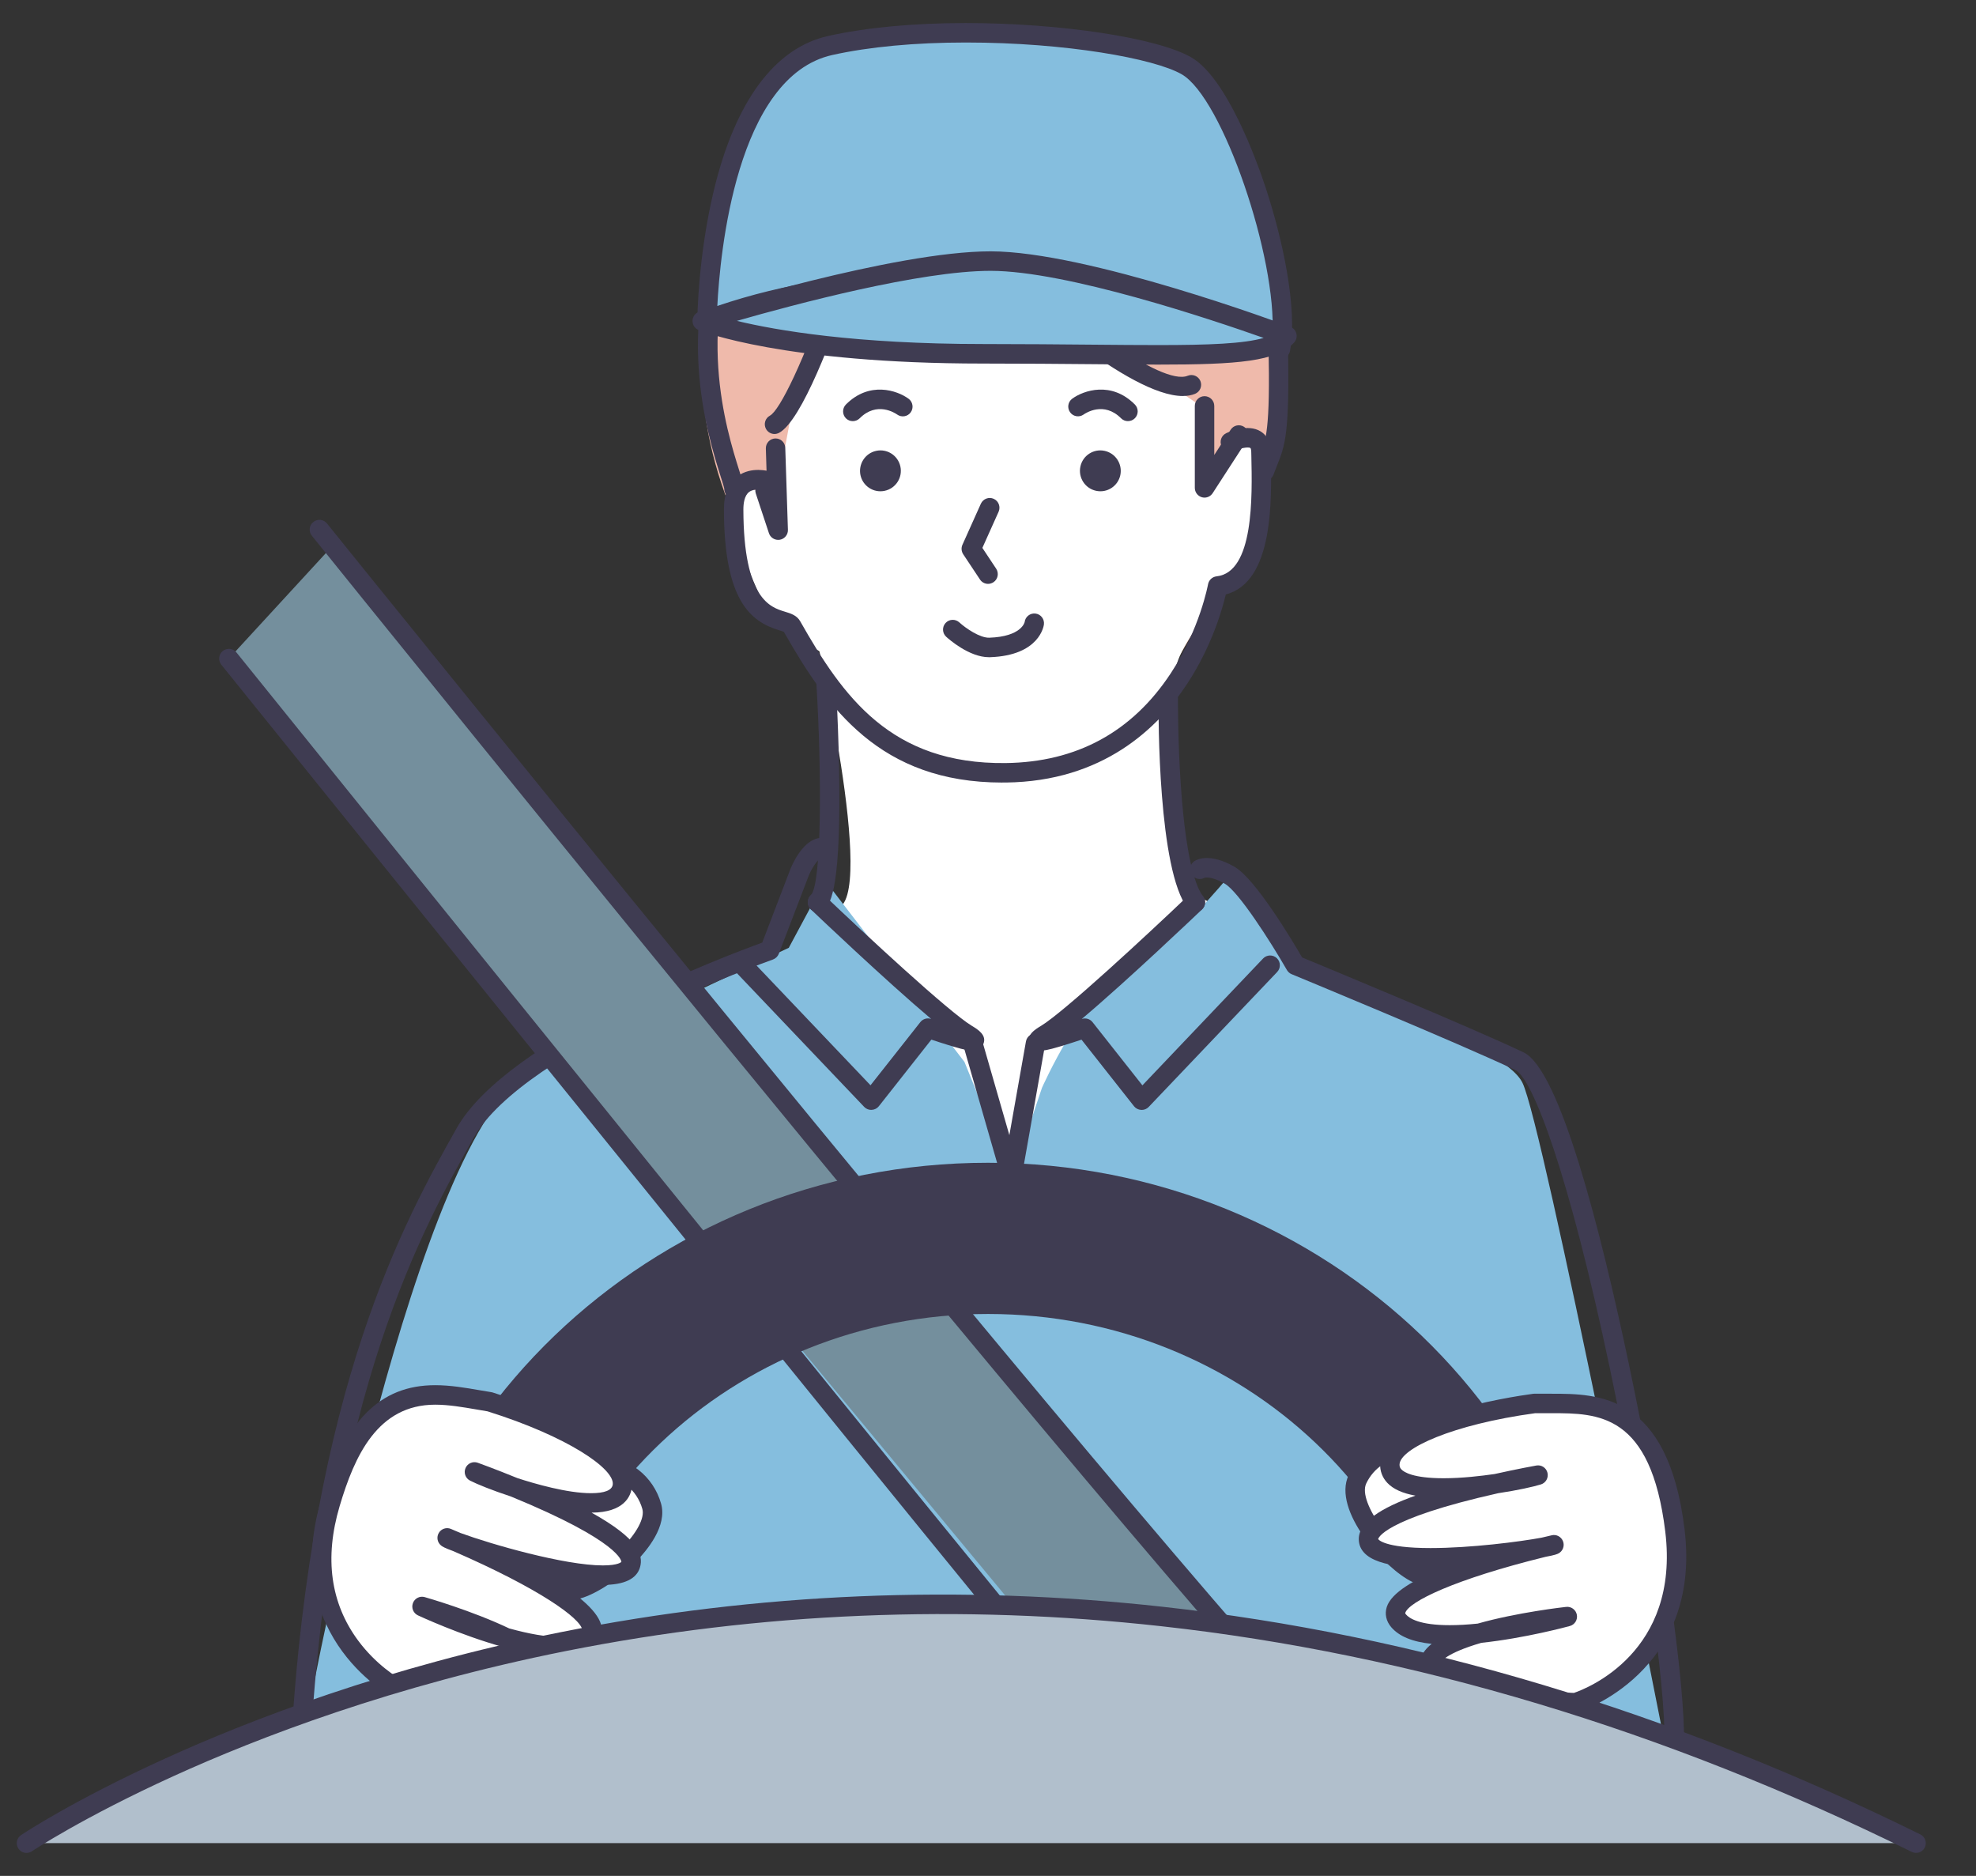 <svg width="59" height="56" viewBox="0 0 59 56" fill="none" xmlns="http://www.w3.org/2000/svg">
<rect x="0" y="0" width="59" height="56" fill="#333333" stroke="none"/>
<g clip-path="url(#clip0_11_687)">
<path d="M24.467 19.44C24.467 19.44 16.217 10.836 25.046 2.852C25.046 2.852 29.792 -0.148 34.368 2.735C38.051 5.056 38.691 10.452 38.11 12.962C37.876 13.976 36.655 16.478 37.107 16.324L33.944 21.768L24.467 19.44Z" fill="#EFBAAB"/>
<path d="M23.156 14.879C21.034 13.617 22.235 17.2 23.049 18.424C23.251 18.728 24.466 19.441 24.466 19.441C24.466 19.441 26.405 27.987 24.679 27.06C22.954 26.131 28.098 34.679 30.095 35.151C32.092 35.623 36.279 26.962 36.279 26.962C34.52 26.768 34.88 20.847 34.88 20.847C35.219 19.959 34.871 19.971 35.758 18.679C36.188 18.05 36.965 16.972 37.327 16.404C37.939 15.444 37.723 13.54 37.569 13.162C37.569 13.162 36.987 12.986 36.279 13.775C36.188 13.876 36.065 12.251 35.933 12.167C34.393 11.18 31.8 9.043 26.455 6.914C26.455 6.914 25.166 5.875 23.787 11.496L23.155 14.88L23.156 14.879Z" fill="white"/>
<path d="M9.267 50.813C9.267 50.813 12.447 33.713 15.839 32.01C19.233 30.307 23.552 28.294 23.552 28.294L24.632 26.282L28.797 31.7L30.204 35.169L31.111 32.475C31.111 32.475 32.346 29.688 33.579 29.069C34.813 28.45 36.714 26.129 36.714 26.129C36.714 26.129 37.603 27.941 38.676 28.815C39.749 29.689 44.839 31.082 45.457 32.321C46.074 33.56 49.621 51.608 49.621 51.608L9.267 50.814V50.813Z" fill="#85BEDE"/>
<path d="M33.451 14.184C33.38 14.513 33.057 14.723 32.728 14.652C32.398 14.582 32.188 14.257 32.259 13.927C32.329 13.598 32.652 13.388 32.981 13.459C33.31 13.529 33.52 13.854 33.451 14.184Z" fill="#3F3C52"/>
<path d="M33.679 12.572C33.605 12.572 33.53 12.544 33.474 12.488C32.96 11.971 32.414 12.332 32.354 12.375C32.224 12.467 32.043 12.437 31.951 12.307C31.858 12.177 31.886 11.996 32.015 11.902C32.355 11.653 33.184 11.371 33.885 12.075C33.998 12.188 33.998 12.373 33.885 12.486C33.828 12.544 33.753 12.571 33.68 12.571L33.679 12.572Z" fill="#3F3C52"/>
<path d="M25.692 14.184C25.763 14.513 26.086 14.723 26.415 14.652C26.745 14.582 26.955 14.257 26.884 13.927C26.813 13.598 26.491 13.388 26.162 13.459C25.833 13.529 25.623 13.854 25.692 14.184Z" fill="#3F3C52"/>
<path d="M25.463 12.572C25.389 12.572 25.314 12.544 25.258 12.488C25.145 12.374 25.145 12.189 25.258 12.075C25.96 11.371 26.788 11.654 27.128 11.903C27.257 11.997 27.286 12.18 27.192 12.31C27.099 12.439 26.918 12.468 26.788 12.375C26.726 12.331 26.181 11.972 25.668 12.488C25.61 12.545 25.536 12.572 25.463 12.572Z" fill="#3F3C52"/>
<path d="M29.502 17.43C29.409 17.43 29.316 17.384 29.261 17.3L28.76 16.546C28.705 16.462 28.695 16.356 28.736 16.264L29.287 15.037C29.354 14.891 29.525 14.825 29.671 14.891C29.817 14.957 29.882 15.129 29.817 15.276L29.332 16.356L29.744 16.977C29.832 17.111 29.797 17.292 29.663 17.381C29.613 17.413 29.558 17.43 29.502 17.43Z" fill="#3F3C52"/>
<path d="M29.526 19.619C28.935 19.619 28.321 19.072 28.252 19.009C28.133 18.901 28.125 18.717 28.233 18.598C28.341 18.48 28.524 18.471 28.643 18.579C28.842 18.761 29.259 19.044 29.537 19.037C30.5 19.005 30.593 18.576 30.594 18.571C30.612 18.412 30.757 18.297 30.916 18.316C31.075 18.334 31.189 18.48 31.17 18.639C31.166 18.677 31.045 19.57 29.556 19.619C29.546 19.619 29.536 19.619 29.527 19.619H29.526Z" fill="#3F3C52"/>
<path d="M24.408 27.225C24.326 27.225 24.245 27.19 24.188 27.124C24.084 27.002 24.097 26.818 24.219 26.713C24.53 26.356 24.543 23.139 24.374 20.364C24.364 20.204 24.486 20.066 24.646 20.056C24.807 20.047 24.944 20.168 24.954 20.329C24.954 20.344 25.046 21.867 25.061 23.436C25.09 26.73 24.757 27.017 24.597 27.155C24.542 27.202 24.475 27.225 24.409 27.225H24.408Z" fill="#3F3C52"/>
<path d="M35.691 27.225C35.606 27.225 35.521 27.187 35.464 27.115C34.577 25.992 34.587 21.367 34.592 20.844C34.593 20.683 34.722 20.55 34.884 20.555C35.044 20.556 35.173 20.687 35.172 20.848C35.172 20.86 35.164 22.109 35.259 23.47C35.422 25.803 35.742 26.528 35.919 26.753C36.019 26.879 35.998 27.062 35.873 27.162C35.82 27.204 35.756 27.225 35.692 27.225H35.691Z" fill="#3F3C52"/>
<path d="M8.972 52.493C8.967 52.493 8.961 52.493 8.955 52.493C8.796 52.484 8.673 52.347 8.682 52.187C9.291 41.407 12.115 36.383 13.632 33.684C15.149 30.985 21.725 28.513 22.759 28.139L23.603 25.936C23.608 25.922 23.709 25.672 23.873 25.445C24.241 24.933 24.602 24.98 24.785 25.053C24.933 25.113 25.006 25.282 24.947 25.431C24.887 25.581 24.718 25.653 24.57 25.594C24.495 25.564 24.271 25.833 24.144 26.149L23.254 28.472C23.223 28.552 23.159 28.614 23.08 28.643C23.005 28.669 15.645 31.291 14.139 33.971C12.644 36.628 9.864 41.574 9.263 52.22C9.254 52.376 9.127 52.495 8.974 52.495L8.972 52.493Z" fill="#3F3C52"/>
<path d="M23.125 12.956C23.022 12.956 22.921 12.899 22.869 12.8C22.794 12.658 22.849 12.482 22.99 12.407C23.276 12.255 24.005 10.802 24.847 8.318C25.263 7.082 26.306 6.659 26.351 6.642C26.5 6.582 26.669 6.657 26.727 6.806C26.785 6.956 26.712 7.124 26.564 7.183C26.526 7.199 25.724 7.535 25.396 8.505C24.89 10.001 23.939 12.563 23.26 12.922C23.217 12.944 23.17 12.956 23.125 12.956H23.125Z" fill="#3F3C52"/>
<path d="M35.317 11.822C33.72 11.822 30.487 8.889 29.809 8.257C29.692 8.147 29.684 7.963 29.793 7.845C29.902 7.727 30.086 7.72 30.204 7.829C31.92 9.429 34.685 11.537 35.463 11.217C35.611 11.156 35.781 11.227 35.842 11.375C35.903 11.525 35.832 11.694 35.684 11.756C35.575 11.801 35.452 11.821 35.318 11.821L35.317 11.822Z" fill="#3F3C52"/>
<path d="M21.916 14.886C21.901 14.886 21.886 14.884 21.871 14.882C21.725 14.859 21.621 14.731 21.625 14.586C21.615 14.531 21.564 14.37 21.519 14.228C21.12 12.964 20.061 9.606 21.831 5.985C23.169 3.249 24.491 1.79 25.761 1.648C26.309 1.587 26.713 1.789 26.955 1.966C27.278 1.621 27.982 1.034 29.141 0.866C31.071 0.587 33.376 1.565 35.994 3.771C36.004 3.78 36.013 3.789 36.022 3.799C36.118 3.905 38.376 6.448 38.456 10.299C38.511 12.945 38.368 13.303 38.131 13.896C38.098 13.978 38.063 14.064 38.028 14.163C37.973 14.314 37.806 14.392 37.656 14.337C37.505 14.281 37.428 14.115 37.483 13.963C37.522 13.858 37.558 13.766 37.593 13.679C37.803 13.155 37.929 12.839 37.876 10.311C37.804 6.815 35.78 4.405 35.606 4.204C33.163 2.147 30.957 1.192 29.225 1.443C27.84 1.643 27.235 2.538 27.229 2.546C27.178 2.623 27.092 2.672 27.001 2.676C26.907 2.68 26.82 2.64 26.761 2.567C26.749 2.552 26.412 2.156 25.816 2.229C25.089 2.317 23.898 3.084 22.355 6.242C20.686 9.653 21.695 12.849 22.074 14.052C22.182 14.393 22.222 14.521 22.204 14.64C22.181 14.783 22.058 14.886 21.918 14.886L21.916 14.886Z" fill="#3F3C52"/>
<path d="M30.937 9.412C30.92 9.412 30.902 9.41 30.883 9.407C28.902 9.036 26.748 7.132 26.657 7.051C26.536 6.945 26.526 6.761 26.632 6.641C26.738 6.52 26.921 6.51 27.042 6.616C27.063 6.634 29.168 8.494 30.989 8.835C31.147 8.865 31.251 9.017 31.221 9.175C31.195 9.315 31.074 9.413 30.936 9.413L30.937 9.412Z" fill="#3F3C52"/>
<path d="M29.926 23.361C26.279 23.361 24.701 21.145 23.405 18.862C23.373 18.848 23.311 18.829 23.264 18.815C22.412 18.554 21.622 17.938 21.615 15.213C21.615 14.754 21.752 14.418 22.023 14.217C22.431 13.913 22.954 14.063 23.014 14.081C23.166 14.128 23.253 14.292 23.206 14.445C23.159 14.598 22.996 14.685 22.843 14.638C22.762 14.615 22.514 14.576 22.367 14.687C22.225 14.794 22.196 15.032 22.196 15.213C22.202 17.884 23.002 18.128 23.433 18.259C23.609 18.313 23.792 18.368 23.892 18.545C25.171 20.8 26.601 22.819 30.028 22.779C32.145 22.753 33.804 21.852 34.958 20.098C35.827 18.777 36.067 17.457 36.07 17.444C36.093 17.316 36.197 17.219 36.325 17.205C37.441 17.084 37.39 14.823 37.363 13.608L37.36 13.483C37.358 13.411 37.342 13.378 37.335 13.374C37.271 13.334 37.036 13.376 36.859 13.459C36.714 13.526 36.541 13.464 36.474 13.319C36.405 13.173 36.468 13.001 36.612 12.932C36.717 12.882 37.263 12.645 37.641 12.879C37.773 12.961 37.933 13.13 37.94 13.471L37.943 13.595C37.973 14.934 38.028 17.373 36.6 17.746C36.496 18.189 36.182 19.296 35.443 20.419C34.572 21.741 32.926 23.327 30.035 23.36C29.999 23.36 29.962 23.36 29.927 23.36L29.926 23.361Z" fill="#3F3C52"/>
<path d="M49.989 52.394C49.989 52.394 49.984 52.394 49.981 52.394C49.821 52.39 49.694 52.256 49.699 52.096C49.745 50.314 49.044 45.475 48.066 40.84C46.843 35.039 45.766 32.191 45.242 31.942C43.573 31.148 38.617 29.103 38.567 29.082C38.508 29.058 38.458 29.014 38.426 28.959C37.924 28.086 36.976 26.613 36.571 26.381C36.173 26.153 35.989 26.197 35.964 26.204C35.833 26.277 35.667 26.238 35.583 26.111C35.494 25.977 35.529 25.796 35.663 25.707C35.732 25.66 36.117 25.45 36.86 25.875C37.48 26.231 38.562 28.037 38.879 28.582C39.567 28.866 43.935 30.675 45.491 31.415C46.577 31.931 47.8 36.759 48.635 40.719C49.637 45.469 50.329 50.26 50.281 52.111C50.277 52.27 50.148 52.394 49.991 52.394H49.989Z" fill="#3F3C52"/>
<path d="M26.013 33.133C25.933 33.133 25.858 33.101 25.803 33.043L21.968 29.015C21.858 28.898 21.861 28.715 21.978 28.603C22.094 28.492 22.277 28.496 22.388 28.612L25.992 32.398L27.48 30.512C27.557 30.415 27.686 30.378 27.802 30.417C26.441 29.27 24.322 27.254 24.208 27.145C24.092 27.035 24.087 26.85 24.198 26.733C24.308 26.617 24.492 26.612 24.608 26.723C25.835 27.892 28.333 30.211 29.017 30.623C29.192 30.728 29.484 30.904 29.355 31.181C29.218 31.473 28.872 31.368 28.298 31.192C28.117 31.137 27.939 31.079 27.809 31.035L26.242 33.022C26.19 33.088 26.112 33.128 26.028 33.132C26.024 33.132 26.019 33.132 26.015 33.132L26.013 33.133Z" fill="#3F3C52"/>
<path d="M34.086 33.133C34.086 33.133 34.077 33.133 34.073 33.133C33.99 33.129 33.911 33.089 33.859 33.023L32.292 31.036C32.162 31.079 31.984 31.138 31.803 31.193C31.229 31.368 30.882 31.474 30.747 31.182C30.617 30.905 30.909 30.729 31.084 30.624C31.767 30.212 34.267 27.893 35.493 26.724C35.609 26.614 35.792 26.618 35.903 26.735C36.013 26.851 36.009 27.035 35.893 27.146C35.779 27.255 33.661 29.273 32.299 30.419C32.416 30.379 32.545 30.416 32.622 30.514L34.11 32.4L37.714 28.613C37.825 28.497 38.008 28.493 38.125 28.604C38.241 28.716 38.245 28.899 38.134 29.016L34.299 33.044C34.244 33.102 34.169 33.134 34.089 33.134L34.086 33.133Z" fill="#3F3C52"/>
<path d="M30.205 35.46C30.077 35.46 29.962 35.375 29.926 35.249L28.766 31.222C28.721 31.067 28.81 30.906 28.964 30.861C29.118 30.817 29.279 30.905 29.324 31.06L30.138 33.886L30.633 31.09C30.661 30.932 30.811 30.826 30.969 30.854C31.127 30.883 31.232 31.033 31.204 31.191L30.491 35.219C30.468 35.351 30.356 35.452 30.221 35.459C30.216 35.459 30.211 35.459 30.206 35.459L30.205 35.46Z" fill="#3F3C52"/>
<path d="M23.235 16.116C23.111 16.116 22.999 16.038 22.959 15.917L22.567 14.733C22.517 14.581 22.599 14.415 22.751 14.365C22.8 14.349 22.851 14.346 22.897 14.356L22.867 13.389C22.862 13.229 22.987 13.094 23.148 13.089C23.311 13.085 23.442 13.209 23.447 13.371L23.526 15.816C23.531 15.96 23.429 16.087 23.287 16.112C23.269 16.115 23.252 16.116 23.235 16.116H23.235Z" fill="#3F3C52"/>
<path d="M35.965 14.855C35.938 14.855 35.91 14.851 35.883 14.843C35.76 14.806 35.675 14.692 35.675 14.563V12.118C35.675 11.958 35.806 11.827 35.965 11.827C36.125 11.827 36.256 11.957 36.256 12.118V13.582L36.745 12.828C36.832 12.693 37.011 12.655 37.146 12.742C37.28 12.83 37.318 13.01 37.23 13.145L36.208 14.722C36.153 14.806 36.061 14.855 35.964 14.855H35.965Z" fill="#3F3C52"/>
<path d="M21.111 9.552C21.111 9.552 21.174 2.165 24.787 1.359C28.399 0.554 34.018 1.159 35.424 1.964C36.828 2.769 38.634 8.208 38.233 10.423C38.233 10.423 29.338 6.529 21.111 9.552Z" fill="#85BEDE"/>
<path d="M38.233 10.714C38.194 10.714 38.155 10.706 38.117 10.69C38.072 10.669 33.486 8.693 27.96 8.693C25.526 8.693 23.256 9.073 21.212 9.825C21.122 9.857 21.022 9.844 20.945 9.789C20.867 9.734 20.822 9.644 20.822 9.549C20.822 9.472 20.843 7.646 21.313 5.689C21.952 3.025 23.132 1.43 24.724 1.075C25.86 0.821 27.282 0.688 28.836 0.688C31.656 0.688 34.55 1.127 35.567 1.711C36.633 2.322 37.531 4.82 37.78 5.571C38.288 7.103 38.75 9.195 38.518 10.474C38.501 10.562 38.447 10.636 38.369 10.678C38.326 10.701 38.279 10.713 38.233 10.713L38.233 10.714ZM27.96 8.111C32.714 8.111 36.788 9.543 37.991 10.01C38.139 7.736 36.51 2.92 35.281 2.216C34.469 1.751 31.837 1.269 28.837 1.269C27.325 1.269 25.947 1.398 24.851 1.642C21.979 2.283 21.497 7.59 21.418 9.134C23.419 8.454 25.618 8.11 27.96 8.11V8.111Z" fill="#3F3C52"/>
<path d="M20.968 9.581C20.968 9.581 23.389 10.562 29.35 10.562C35.312 10.562 37.731 10.786 38.427 10.029C38.427 10.029 32.449 7.795 29.579 7.795C26.709 7.795 20.968 9.582 20.968 9.582V9.581Z" fill="#85BEDE"/>
<path d="M34.586 10.884C34.001 10.884 33.352 10.878 32.6 10.871C31.651 10.863 30.575 10.853 29.35 10.853C23.401 10.853 20.96 9.893 20.859 9.852C20.745 9.806 20.673 9.693 20.678 9.57C20.683 9.448 20.765 9.34 20.882 9.304C21.118 9.231 26.696 7.503 29.578 7.503C32.459 7.503 38.281 9.664 38.527 9.756C38.617 9.79 38.686 9.867 38.708 9.962C38.731 10.056 38.705 10.156 38.639 10.226C38.121 10.789 36.971 10.884 34.586 10.884ZM22.001 9.579C23.181 9.864 25.541 10.27 29.349 10.27C30.577 10.27 31.654 10.281 32.605 10.289C33.355 10.296 34.003 10.301 34.586 10.301C36.095 10.301 37.136 10.261 37.731 10.088C36.157 9.531 31.839 8.085 29.578 8.085C27.475 8.085 23.745 9.08 22.001 9.579Z" fill="#3F3C52"/>
<path d="M40.894 53.697L35.251 53.95L6.834 19.66L9.913 16.312L40.894 53.697Z" fill="#748F9D"/>
<path d="M41.396 54.115C41.33 54.115 41.264 54.093 41.209 54.047C37.345 50.794 10.454 17.412 9.311 15.992C9.21 15.868 9.229 15.684 9.355 15.583C9.479 15.481 9.662 15.501 9.763 15.627C10.043 15.974 37.762 50.385 41.583 53.601C41.706 53.705 41.722 53.889 41.619 54.011C41.562 54.08 41.479 54.115 41.397 54.115H41.396Z" fill="#3F3C52"/>
<path d="M34.625 54.115C34.551 54.115 34.476 54.087 34.42 54.031C33.046 52.651 7.687 21.182 6.609 19.844C6.508 19.719 6.527 19.535 6.652 19.434C6.776 19.333 6.959 19.352 7.06 19.477C7.324 19.805 33.478 52.26 34.831 53.619C34.944 53.732 34.944 53.917 34.831 54.031C34.774 54.088 34.699 54.115 34.626 54.115H34.625Z" fill="#3F3C52"/>
<path d="M45.578 54.592C44.335 54.592 43.328 53.581 43.328 52.334C43.328 45.106 37.126 39.225 29.503 39.225C21.88 39.225 15.678 45.106 15.678 52.334C15.678 53.581 14.671 54.592 13.428 54.592C12.186 54.592 11.179 53.581 11.179 52.334C11.179 42.616 19.399 34.711 29.502 34.711C39.605 34.711 47.825 42.616 47.825 52.334C47.825 53.581 46.818 54.592 45.576 54.592H45.578Z" fill="#3F3C52"/>
<path d="M43.737 45.57C43.358 46.377 43.067 47.326 42.292 46.96C41.517 46.593 40.15 44.969 40.53 44.162C40.91 43.353 41.846 42.996 42.621 43.363C43.396 43.73 44.118 44.762 43.737 45.57Z" fill="white"/>
<path d="M42.614 47.332C42.47 47.332 42.321 47.296 42.168 47.223C41.361 46.841 39.768 45.097 40.267 44.037C40.584 43.363 41.255 42.928 41.979 42.928C42.246 42.928 42.503 42.986 42.744 43.1C43.189 43.31 43.608 43.706 43.865 44.157C44.167 44.69 44.215 45.236 43.999 45.694C43.953 45.791 43.908 45.891 43.865 45.991C43.57 46.651 43.267 47.331 42.614 47.331V47.332ZM41.979 43.511C41.479 43.511 41.014 43.815 40.793 44.286C40.522 44.863 41.709 46.362 42.416 46.698C42.491 46.732 42.558 46.751 42.615 46.751C42.891 46.751 43.117 46.245 43.336 45.754C43.382 45.651 43.428 45.548 43.476 45.447C43.655 45.066 43.481 44.656 43.361 44.446C43.165 44.1 42.835 43.786 42.498 43.627C42.335 43.55 42.161 43.511 41.98 43.511H41.979Z" fill="#3F3C52"/>
<path d="M45.821 41.894C45.821 41.894 41.557 42.471 41.499 43.7C41.442 44.928 45.203 44.262 45.923 44.036C45.923 44.036 40.762 44.946 40.861 45.974C40.96 47.004 46.179 46.239 46.398 46.115C46.398 46.115 40.89 47.367 41.759 48.385C42.629 49.403 46.797 48.26 46.797 48.26C46.797 48.26 42.059 48.779 42.736 49.952C43.187 50.733 47.038 50.829 47.038 50.829C47.038 50.829 50.509 49.776 50.01 45.686C49.511 41.596 47.467 41.916 45.821 41.895V41.894Z" fill="white"/>
<path d="M47.038 51.121C47.038 51.121 47.033 51.121 47.031 51.121C46.09 51.097 42.98 50.954 42.486 50.098C42.367 49.893 42.348 49.676 42.431 49.472C42.488 49.329 42.593 49.197 42.748 49.073C42.172 49.014 41.775 48.849 41.54 48.575C41.388 48.397 41.34 48.182 41.407 47.971C41.542 47.548 42.226 47.146 43.123 46.791C42.985 46.795 42.847 46.797 42.714 46.797C41.828 46.797 40.641 46.715 40.573 46.002C40.52 45.447 41.255 45.006 42.263 44.648C41.877 44.579 41.599 44.453 41.424 44.268C41.274 44.109 41.199 43.909 41.209 43.687C41.276 42.287 45.031 41.708 45.782 41.607C45.797 41.605 45.811 41.604 45.824 41.605C45.894 41.605 45.965 41.606 46.037 41.606H46.324C47.71 41.606 49.804 41.606 50.298 45.652C50.821 49.937 47.159 51.098 47.122 51.109C47.094 51.117 47.067 51.122 47.038 51.122V51.121ZM44.231 49.042C43.177 49.348 42.998 49.614 42.967 49.69C42.96 49.708 42.948 49.739 42.987 49.806C43.213 50.197 45.232 50.488 46.995 50.537C47.391 50.402 50.161 49.319 49.722 45.721C49.291 42.187 47.714 42.187 46.324 42.187H46.037C45.971 42.187 45.905 42.187 45.838 42.187C43.364 42.524 41.81 43.242 41.788 43.714C41.785 43.777 41.801 43.822 41.843 43.865C41.918 43.945 42.192 44.129 43.103 44.129C43.655 44.129 44.233 44.06 44.625 44.003C45.334 43.845 45.851 43.753 45.873 43.749C46.024 43.722 46.169 43.817 46.205 43.966C46.241 44.116 46.156 44.267 46.01 44.313C45.793 44.381 45.314 44.489 44.731 44.576C41.253 45.356 41.149 45.94 41.15 45.945C41.15 45.948 41.307 46.213 42.714 46.213C43.911 46.213 45.378 46.024 46.029 45.903C46.22 45.856 46.334 45.831 46.334 45.831C46.475 45.798 46.617 45.876 46.669 46.011C46.721 46.146 46.666 46.299 46.54 46.37C46.495 46.394 46.432 46.422 46.151 46.474C43.425 47.145 42.067 47.813 41.959 48.148C41.956 48.157 41.954 48.164 41.98 48.195C42.082 48.315 42.388 48.515 43.284 48.515C43.534 48.515 43.816 48.5 44.121 48.468C45.305 48.132 46.706 47.975 46.765 47.969C46.915 47.953 47.053 48.055 47.082 48.204C47.111 48.353 47.02 48.5 46.873 48.54C46.819 48.555 45.538 48.904 44.231 49.042Z" fill="#3F3C52"/>
<path d="M16.064 45.821C16.304 46.68 16.433 47.665 17.258 47.434C18.083 47.202 19.701 45.83 19.461 44.97C19.222 44.109 18.358 43.6 17.533 43.832C16.708 44.065 15.824 44.96 16.064 45.822V45.821Z" fill="white"/>
<path d="M17.029 47.759C16.267 47.759 16.055 46.939 15.869 46.215C15.841 46.11 15.814 46.004 15.785 45.899C15.507 44.903 16.437 43.839 17.454 43.552C17.612 43.508 17.774 43.486 17.937 43.486C18.768 43.486 19.51 44.065 19.74 44.892C19.924 45.553 19.333 46.272 18.964 46.644C18.457 47.153 17.802 47.584 17.336 47.715C17.229 47.744 17.127 47.76 17.029 47.76V47.759ZM17.937 44.068C17.827 44.068 17.717 44.083 17.61 44.113C16.887 44.316 16.16 45.088 16.343 45.742C16.374 45.85 16.401 45.96 16.43 46.069C16.602 46.737 16.738 47.176 17.028 47.176C17.073 47.176 17.122 47.168 17.178 47.153C17.545 47.049 18.123 46.662 18.552 46.23C19.014 45.767 19.254 45.314 19.18 45.048C19.019 44.47 18.508 44.067 17.936 44.067L17.937 44.068Z" fill="#3F3C52"/>
<path d="M14.623 41.847C14.623 41.847 18.73 43.13 18.582 44.352C18.433 45.572 14.837 44.284 14.165 43.941C14.165 43.941 19.101 45.704 18.833 46.701C18.565 47.699 13.547 46.07 13.35 45.91C13.35 45.91 18.573 48.069 17.545 48.927C16.518 49.785 12.6 47.958 12.6 47.958C12.6 47.958 17.185 49.265 16.321 50.308C15.747 51.002 11.934 50.451 11.934 50.451C11.934 50.451 8.688 48.831 9.86 44.881C11.033 40.932 12.996 41.591 14.622 41.847H14.623Z" fill="white"/>
<path d="M14.613 50.95C13.364 50.95 11.953 50.747 11.894 50.739C11.863 50.735 11.834 50.726 11.806 50.712C11.771 50.694 8.355 48.935 9.583 44.798C10.291 42.414 11.343 41.351 12.994 41.351C13.448 41.351 13.891 41.427 14.32 41.501C14.438 41.521 14.554 41.542 14.668 41.559C14.682 41.561 14.695 41.564 14.709 41.568C15.433 41.794 19.037 42.994 18.87 44.385C18.836 44.672 18.632 45.15 17.663 45.156C19.075 45.941 19.206 46.426 19.113 46.775C19.017 47.132 18.643 47.313 17.999 47.313C17.572 47.313 17.03 47.236 16.467 47.123C17.293 47.625 17.901 48.136 17.963 48.575C17.994 48.794 17.912 48.998 17.731 49.149C17.495 49.345 17.146 49.445 16.693 49.445C16.617 49.445 16.539 49.442 16.456 49.437C16.59 49.585 16.67 49.733 16.704 49.884C16.751 50.099 16.696 50.31 16.545 50.492C16.383 50.687 16.007 50.948 14.613 50.948V50.95ZM12.026 50.17C12.287 50.206 13.534 50.368 14.613 50.368C15.833 50.368 16.064 50.164 16.099 50.123C16.149 50.063 16.142 50.03 16.138 50.01C16.12 49.932 15.988 49.639 14.999 49.161C13.734 48.805 12.529 48.246 12.478 48.222C12.341 48.157 12.276 47.999 12.329 47.856C12.382 47.714 12.534 47.636 12.68 47.677C12.737 47.693 14.093 48.082 15.204 48.612C15.807 48.779 16.307 48.864 16.693 48.864C17.002 48.864 17.233 48.807 17.36 48.702C17.391 48.676 17.389 48.668 17.388 48.659C17.338 48.311 16.111 47.425 13.536 46.305C13.267 46.206 13.209 46.169 13.169 46.136C13.057 46.045 13.028 45.886 13.102 45.761C13.175 45.637 13.329 45.586 13.462 45.641C13.462 45.641 13.57 45.686 13.751 45.764C14.675 46.103 16.86 46.731 18 46.731C18.473 46.731 18.553 46.626 18.553 46.625C18.555 46.619 18.55 46.026 15.253 44.673C14.691 44.489 14.237 44.303 14.034 44.199C13.898 44.13 13.839 43.965 13.9 43.825C13.96 43.684 14.119 43.615 14.264 43.666C14.284 43.673 14.779 43.851 15.452 44.126C15.972 44.295 16.938 44.575 17.646 44.575C18.056 44.575 18.274 44.488 18.296 44.316C18.353 43.846 16.94 42.878 14.558 42.132C14.447 42.114 14.335 42.095 14.222 42.075C13.818 42.006 13.399 41.933 12.995 41.933C11.272 41.933 10.585 43.465 10.14 44.965C9.682 46.511 9.868 47.859 10.693 48.974C11.23 49.699 11.866 50.081 12.027 50.17H12.026Z" fill="#3F3C52"/>
<path d="M0.79 55.021C0.79 55.021 24.712 38.979 57.21 55.021H0.79Z" fill="#B1BFCC"/>
<path d="M57.21 55.312C57.167 55.312 57.123 55.303 57.082 55.283C49.707 51.642 42.166 49.375 34.672 48.546C28.677 47.882 22.698 48.132 16.898 49.287C11.737 50.315 7.676 51.885 5.179 53.022C2.472 54.254 0.966 55.255 0.952 55.266C0.819 55.354 0.638 55.319 0.55 55.185C0.461 55.051 0.497 54.87 0.63 54.781C0.692 54.739 2.176 53.751 4.917 52.502C7.441 51.352 11.543 49.762 16.758 48.721C22.618 47.551 28.661 47.297 34.717 47.966C42.285 48.801 49.896 51.088 57.339 54.762C57.483 54.832 57.542 55.007 57.471 55.151C57.42 55.254 57.318 55.313 57.211 55.313L57.21 55.312Z" fill="#3F3C52"/>
</g>
<defs>
<clipPath id="clip0_11_687">
<rect width="58" height="56" fill="white" transform="translate(0.5)"/>
</clipPath>
</defs>
</svg>
